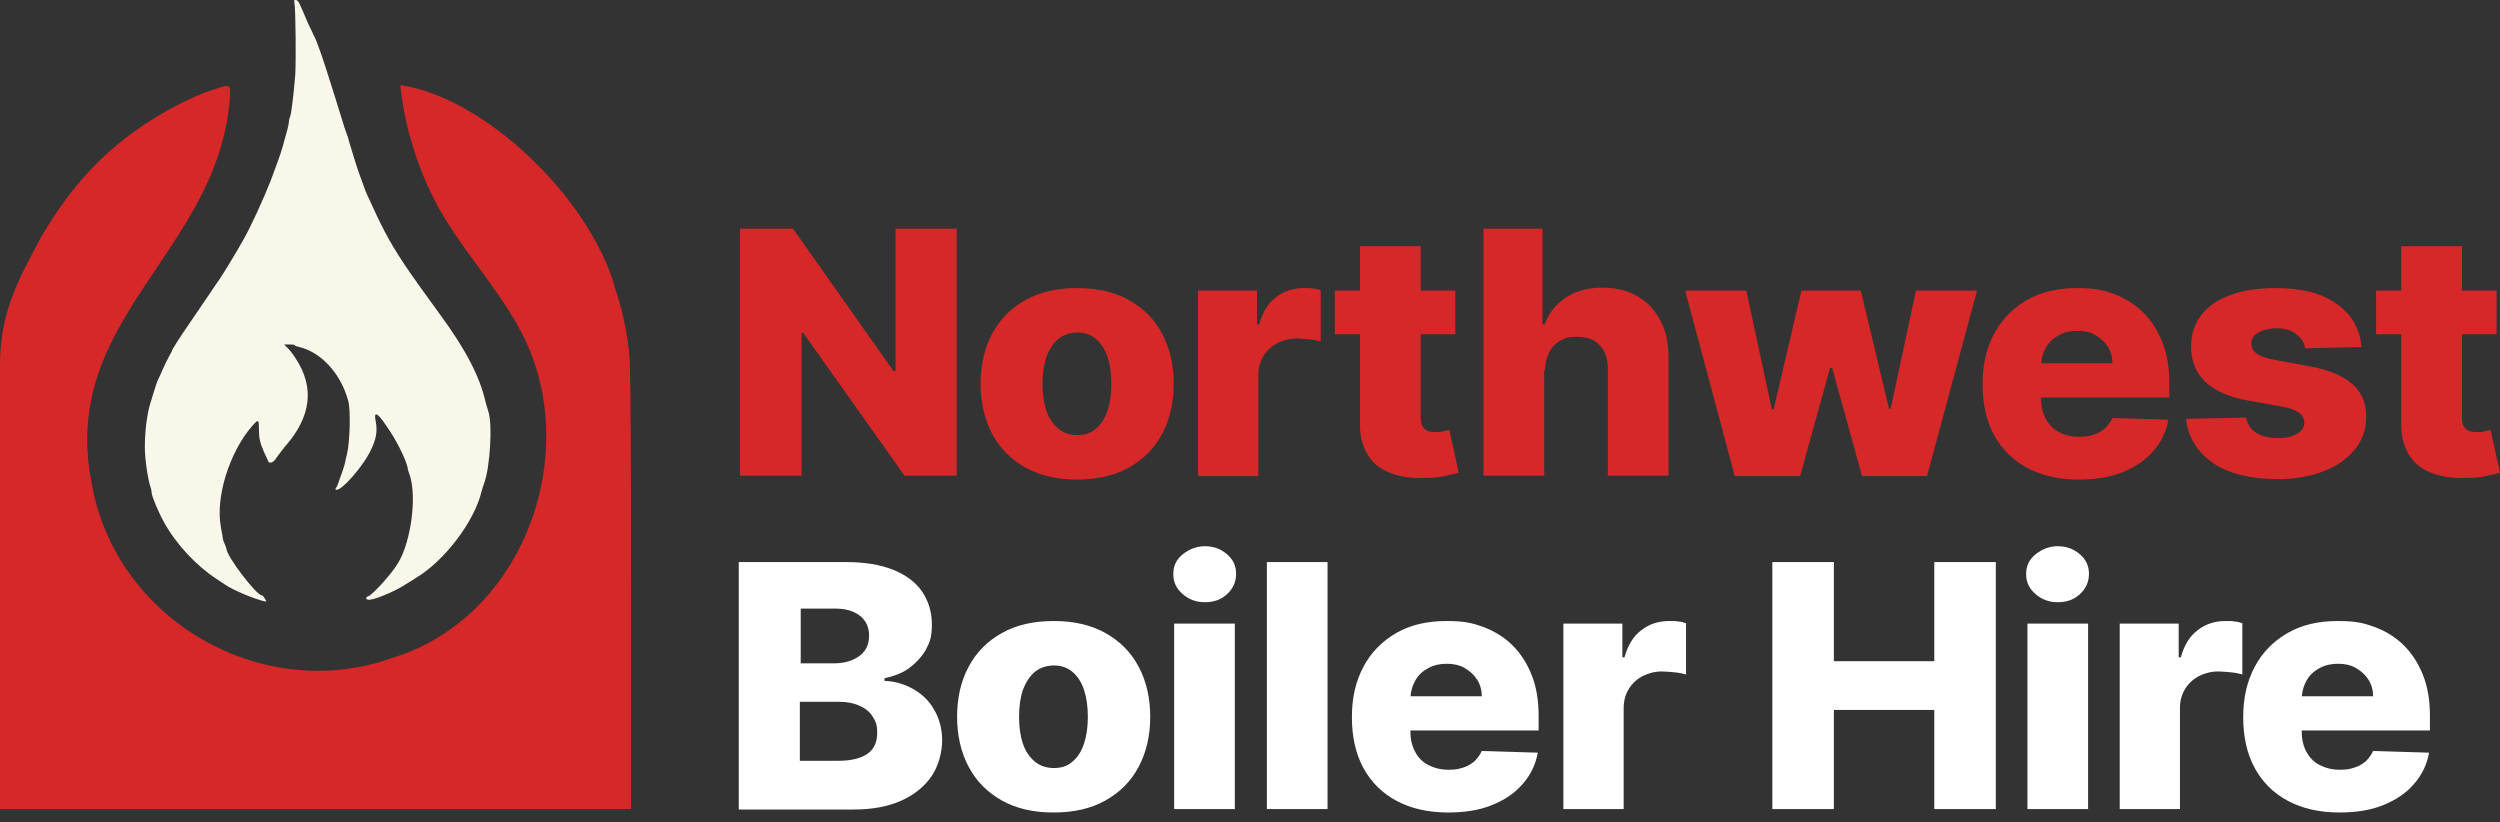 <svg xmlns="http://www.w3.org/2000/svg" width="225" height="74" viewBox="0 0 225 74" fill="none"><rect x="0" y="0" width="225" height="74" fill="#333333" stroke="none"/><g clip-path="url(#clip0_14_442)"><path fill-rule="evenodd" clip-rule="evenodd" d="M36.032 7.693C36.417 11.617 37.878 16.156 39.993 19.579C42.416 23.58 45.838 27.157 47.607 31.35C52.068 42.005 46.646 55.738 35.34 59.2C23.765 63.393 10.46 55.93 8.268 43.583C5.23 28.658 19.689 22.734 20.689 8.77C20.804 7.578 20.689 7.54 19.304 8.04C18.035 8.424 17.112 8.886 15.959 9.463C10.498 12.309 6.73 16.079 3.653 21.426C1.73 25.042 0 28.042 0 32.812V72.817H56.798V55.123C56.798 40.659 56.76 35.235 56.683 32.735C56.606 30.235 55.837 27.273 55.337 25.888C54.952 24.388 54.26 22.888 53.414 21.387C49.684 14.771 42.224 8.54 35.994 7.655M38.532 50.66C38.455 50.737 38.455 50.853 38.609 50.853C38.763 50.853 38.724 50.814 38.724 50.737C38.724 50.622 38.647 50.584 38.532 50.66Z" fill="#D62828"></path><path fill-rule="evenodd" clip-rule="evenodd" d="M26.495 0.231C26.611 0.769 26.649 5.616 26.572 6.732C26.419 8.617 26.226 10.194 26.111 10.501C26.034 10.655 25.995 10.886 25.995 11.001C25.995 11.194 25.88 11.655 25.419 13.271C25.226 13.925 25.034 14.463 24.342 16.31C23.803 17.695 22.573 20.426 21.881 21.618C21.304 22.657 20.15 24.542 19.766 25.119C19.535 25.426 17.843 27.965 16.805 29.465C16.036 30.581 15.574 31.35 15.497 31.504C15.497 31.581 15.343 31.85 15.19 32.12C15.036 32.389 14.805 32.889 14.651 33.235C14.497 33.62 14.305 34.004 14.228 34.158C14.113 34.389 13.959 34.889 13.536 36.274C13.228 37.274 13.036 38.813 13.036 40.236C13.036 41.352 13.305 43.083 13.536 43.813C13.613 44.006 13.651 44.236 13.651 44.352C13.651 44.66 14.305 46.198 14.805 47.083C15.882 49.006 17.689 50.93 19.458 52.084L20.266 52.622C20.996 53.122 22.842 53.892 23.803 54.122H23.996C23.996 54.161 23.842 53.892 23.842 53.892C23.765 53.738 23.65 53.584 23.573 53.584C23.073 53.584 20.381 50.045 20.381 49.391C20.381 49.353 20.304 49.16 20.227 48.968C20.15 48.814 20.035 48.506 20.035 48.352C20.035 48.16 19.92 47.776 19.881 47.429C19.381 44.813 20.612 40.775 22.65 38.39C23.265 37.697 23.304 37.697 23.304 38.659C23.304 39.467 23.419 39.89 23.765 40.698C23.919 41.044 24.111 41.39 24.111 41.467C24.227 41.775 24.611 41.659 24.88 41.198C25.034 40.967 25.38 40.544 25.611 40.236C28.034 37.505 28.341 34.851 26.572 32.197C26.265 31.735 26.149 31.581 25.765 31.196L25.573 31.004H26.034C26.303 31.004 26.495 31.004 26.534 31.081C26.534 31.119 26.765 31.196 26.957 31.235C28.956 31.735 30.687 33.658 31.341 36.082C31.571 36.889 31.494 39.813 31.225 40.89C31.148 41.159 31.072 41.505 31.033 41.736C30.956 42.044 30.687 42.813 30.379 43.66C30.302 43.813 30.226 43.967 30.187 44.006C30.149 44.006 30.187 44.083 30.302 44.083C30.802 44.083 32.533 42.121 33.264 40.736C33.879 39.544 33.994 38.813 33.802 37.851C33.648 37.082 33.917 37.12 34.494 37.928C34.571 38.043 34.725 38.274 34.84 38.428C35.609 39.505 36.494 41.236 36.686 42.082C36.686 42.198 36.801 42.583 36.917 42.89C37.493 44.813 36.994 48.66 35.878 50.584C35.34 51.545 33.571 53.507 33.148 53.661C32.802 53.776 32.956 54.045 33.34 53.969C33.956 53.892 35.801 53.084 36.455 52.622C36.571 52.545 36.994 52.315 37.378 52.045C39.955 50.545 42.685 46.968 43.339 44.236C43.377 44.044 43.492 43.736 43.569 43.506C44.108 42.082 44.339 38.159 43.954 37.043C43.877 36.812 43.762 36.389 43.685 36.12C43.185 33.928 41.954 31.504 39.608 28.311C38.416 26.657 37.878 25.927 37.686 25.657C37.57 25.503 37.224 24.965 36.878 24.503C35.34 22.272 34.532 20.81 33.494 18.502C33.34 18.195 33.148 17.733 33.033 17.502C32.917 17.271 32.84 17.041 32.84 17.041C32.84 17.002 32.571 16.31 32.379 15.771C32.225 15.425 31.494 13.002 31.379 12.617C31.341 12.386 31.264 12.194 31.225 12.117C31.225 12.079 31.033 11.617 30.879 11.078C30.11 8.617 29.918 7.963 29.726 7.386C29.187 5.655 28.572 3.808 28.264 3.231C28.187 3.116 27.995 2.616 27.764 2.193C26.88 0.115 26.88 0.077 26.649 0C26.457 0 26.457 0 26.495 0.231Z" fill="#F9F7EA"></path><path d="M86.1 20.58V42.813H81.409L72.295 29.965H72.141V42.813H66.603V20.58H71.372L80.409 33.389H80.601V20.58H86.139H86.1ZM96.945 43.159C95.137 43.159 93.599 42.813 92.291 42.082C90.984 41.352 89.984 40.351 89.292 39.044C88.6 37.736 88.254 36.236 88.254 34.543C88.254 32.85 88.6 31.312 89.292 30.042C89.984 28.735 90.984 27.734 92.291 27.003C93.599 26.273 95.137 25.926 96.945 25.926C98.752 25.926 100.29 26.273 101.598 27.003C102.905 27.734 103.905 28.735 104.597 30.042C105.289 31.35 105.635 32.85 105.635 34.543C105.635 36.236 105.289 37.736 104.597 39.044C103.905 40.351 102.905 41.352 101.598 42.082C100.29 42.813 98.752 43.159 96.945 43.159ZM96.983 39.159C97.637 39.159 98.213 38.967 98.636 38.582C99.098 38.197 99.444 37.659 99.675 36.966C99.906 36.274 100.021 35.466 100.021 34.543C100.021 33.62 99.906 32.812 99.675 32.12C99.444 31.427 99.098 30.889 98.636 30.504C98.175 30.119 97.637 29.927 96.983 29.927C96.329 29.927 95.714 30.119 95.252 30.504C94.791 30.889 94.445 31.427 94.176 32.12C93.945 32.812 93.83 33.62 93.83 34.543C93.83 35.466 93.945 36.274 94.176 36.966C94.406 37.659 94.791 38.197 95.252 38.582C95.714 38.967 96.291 39.159 96.983 39.159ZM107.827 42.852V26.157H113.134V29.196H113.326C113.634 28.081 114.134 27.273 114.864 26.734C115.557 26.196 116.403 25.926 117.326 25.926C118.249 25.926 117.826 25.926 118.095 25.965C118.364 25.965 118.595 26.042 118.864 26.119V30.735C118.595 30.658 118.249 30.581 117.826 30.542C117.403 30.504 117.018 30.465 116.71 30.465C116.057 30.465 115.48 30.619 114.941 30.889C114.441 31.158 114.018 31.543 113.711 32.043C113.403 32.543 113.249 33.12 113.249 33.774V42.852H107.789H107.827ZM130.977 26.157V30.081H120.133V26.157H130.977ZM122.402 22.157H127.862V37.582C127.862 37.889 127.901 38.159 128.016 38.351C128.131 38.544 128.285 38.697 128.478 38.774C128.67 38.851 128.939 38.89 129.247 38.89C129.554 38.89 129.67 38.89 129.9 38.813C130.131 38.774 130.323 38.736 130.439 38.697L131.285 42.544C131.016 42.621 130.669 42.698 130.17 42.813C129.708 42.929 129.131 43.006 128.478 43.006C127.209 43.083 126.093 42.929 125.17 42.582C124.247 42.236 123.555 41.698 123.094 40.928C122.632 40.159 122.363 39.236 122.402 38.12V22.08V22.157ZM138.976 33.312V42.813H133.515V20.58H138.822V29.196H139.014C139.399 28.157 140.052 27.35 140.937 26.773C141.821 26.196 142.898 25.888 144.206 25.888C145.513 25.888 146.474 26.157 147.359 26.657C148.243 27.157 148.936 27.888 149.435 28.85C149.935 29.773 150.166 30.889 150.166 32.158V42.813H144.706V33.235C144.706 32.312 144.475 31.581 143.975 31.081C143.475 30.542 142.821 30.312 141.937 30.312C141.052 30.312 140.86 30.427 140.437 30.658C140.014 30.889 139.668 31.235 139.437 31.696C139.206 32.158 139.053 32.697 139.053 33.312H138.976ZM156.127 42.852L151.666 26.157H157.165L159.472 36.851H159.626L162.126 26.157H167.471L170.009 36.774H170.163L172.432 26.157H177.931L173.431 42.852H167.586L164.894 33.12H164.702L162.01 42.852H156.127ZM187.121 43.159C185.314 43.159 183.776 42.813 182.468 42.121C181.161 41.428 180.161 40.428 179.469 39.159C178.777 37.889 178.431 36.351 178.431 34.581C178.431 32.812 178.777 31.35 179.469 30.042C180.161 28.735 181.161 27.734 182.43 27.003C183.699 26.273 185.199 25.926 186.929 25.926C188.66 25.926 189.275 26.119 190.275 26.465C191.274 26.85 192.159 27.388 192.89 28.119C193.62 28.85 194.197 29.735 194.62 30.812C195.043 31.889 195.235 33.081 195.235 34.466V35.774H180.276V32.697H190.121C190.121 32.12 189.967 31.619 189.698 31.196C189.429 30.773 189.044 30.427 188.583 30.158C188.121 29.889 187.583 29.773 186.968 29.773C186.352 29.773 185.814 29.889 185.314 30.158C184.814 30.427 184.429 30.773 184.16 31.235C183.891 31.696 183.737 32.197 183.699 32.773V35.928C183.699 36.62 183.853 37.197 184.122 37.697C184.391 38.197 184.776 38.62 185.314 38.89C185.852 39.159 186.429 39.313 187.121 39.313C187.814 39.313 188.044 39.236 188.429 39.12C188.813 39.005 189.159 38.813 189.467 38.544C189.736 38.274 189.967 37.967 190.121 37.62L195.158 37.774C194.966 38.851 194.505 39.813 193.774 40.621C193.082 41.428 192.159 42.044 191.005 42.505C189.852 42.967 188.544 43.159 187.044 43.159H187.121ZM212.502 31.235L207.464 31.35C207.426 31.004 207.272 30.696 207.041 30.427C206.81 30.158 206.503 29.927 206.157 29.773C205.772 29.619 205.349 29.542 204.888 29.542C204.426 29.542 203.695 29.658 203.272 29.927C202.811 30.158 202.619 30.504 202.619 30.927C202.619 31.235 202.734 31.543 203.042 31.773C203.311 32.004 203.811 32.197 204.541 32.35L207.849 32.966C209.579 33.273 210.848 33.812 211.694 34.543C212.54 35.274 212.963 36.274 212.963 37.466C212.963 38.62 212.617 39.62 211.925 40.467C211.233 41.313 210.31 41.967 209.079 42.429C207.887 42.89 206.503 43.121 204.964 43.121C202.503 43.121 200.581 42.621 199.158 41.659C197.735 40.659 196.927 39.351 196.735 37.697L202.157 37.582C202.273 38.197 202.58 38.659 203.08 38.967C203.58 39.274 204.234 39.428 205.003 39.428C205.772 39.428 206.272 39.313 206.733 39.044C207.156 38.774 207.387 38.467 207.387 38.043C207.387 37.659 207.195 37.351 206.887 37.12C206.541 36.889 206.041 36.697 205.311 36.582L202.311 36.043C200.581 35.735 199.312 35.158 198.466 34.351C197.62 33.543 197.197 32.466 197.197 31.196C197.197 30.081 197.504 29.119 198.119 28.35C198.735 27.542 199.619 26.965 200.773 26.542C201.926 26.119 203.272 25.926 204.811 25.926C207.156 25.926 208.964 26.388 210.31 27.35C211.656 28.311 212.386 29.581 212.54 31.235H212.502ZM224.692 26.157V30.081H213.848V26.157H224.692ZM216.116 22.157H221.577V37.582C221.577 37.889 221.615 38.159 221.731 38.351C221.846 38.544 222 38.697 222.192 38.774C222.385 38.851 222.654 38.89 222.961 38.89C223.269 38.89 223.384 38.89 223.615 38.813C223.846 38.774 224.038 38.736 224.153 38.697L224.999 42.544C224.73 42.621 224.384 42.698 223.884 42.813C223.423 42.929 222.846 43.006 222.192 43.006C220.923 43.083 219.808 42.929 218.885 42.582C217.962 42.236 217.27 41.698 216.809 40.928C216.347 40.159 216.078 39.236 216.116 38.12V22.08V22.157Z" fill="#D62828"></path><path d="M66.488 72.817V50.584H76.064C77.794 50.584 79.217 50.814 80.371 51.276C81.524 51.737 82.409 52.392 82.986 53.238C83.562 54.084 83.87 55.084 83.87 56.2C83.87 57.315 83.678 57.815 83.332 58.469C82.947 59.123 82.447 59.662 81.832 60.123C81.216 60.585 80.447 60.854 79.601 61.046V61.277C80.524 61.316 81.37 61.547 82.178 62.008C82.947 62.431 83.601 63.047 84.062 63.855C84.524 64.624 84.793 65.585 84.793 66.624C84.793 67.663 84.485 68.894 83.87 69.817C83.255 70.74 82.332 71.509 81.14 72.048C79.948 72.586 78.525 72.856 76.833 72.856H66.527L66.488 72.817ZM72.026 59.7H75.102C75.718 59.7 76.256 59.585 76.717 59.392C77.179 59.2 77.563 58.931 77.832 58.546C78.102 58.161 78.217 57.738 78.217 57.2C78.217 56.469 77.948 55.853 77.409 55.43C76.871 55.007 76.141 54.776 75.218 54.776H72.064V59.662L72.026 59.7ZM72.026 68.471H75.448C76.64 68.471 77.525 68.24 78.102 67.817C78.678 67.393 78.948 66.778 78.948 65.97C78.948 65.162 78.794 64.893 78.525 64.47C78.255 64.047 77.871 63.739 77.333 63.508C76.833 63.278 76.217 63.162 75.525 63.162H71.987V68.471H72.026ZM94.83 73.125C93.022 73.125 91.484 72.779 90.177 72.048C88.869 71.317 87.869 70.317 87.177 69.009C86.485 67.701 86.139 66.201 86.139 64.508C86.139 62.816 86.485 61.277 87.177 60.008C87.869 58.7 88.869 57.7 90.177 56.969C91.484 56.238 93.022 55.892 94.83 55.892C96.637 55.892 98.175 56.238 99.483 56.969C100.79 57.7 101.79 58.7 102.482 60.008C103.174 61.316 103.52 62.816 103.52 64.508C103.52 66.201 103.174 67.701 102.482 69.009C101.79 70.317 100.79 71.317 99.483 72.048C98.175 72.779 96.637 73.125 94.83 73.125ZM94.868 69.124C95.522 69.124 96.099 68.932 96.522 68.547C96.983 68.163 97.329 67.624 97.56 66.932C97.791 66.239 97.906 65.432 97.906 64.508C97.906 63.585 97.791 62.777 97.56 62.085C97.329 61.393 96.983 60.854 96.522 60.469C96.06 60.085 95.522 59.892 94.868 59.892C94.214 59.892 93.599 60.085 93.138 60.469C92.676 60.854 92.33 61.393 92.061 62.085C91.83 62.777 91.715 63.585 91.715 64.508C91.715 65.432 91.83 66.239 92.061 66.932C92.292 67.624 92.676 68.163 93.138 68.547C93.599 68.932 94.176 69.124 94.868 69.124ZM108.443 54.199C107.674 54.199 107.02 53.969 106.443 53.468C105.866 52.968 105.597 52.392 105.597 51.661C105.597 50.93 105.866 50.353 106.443 49.891C107.02 49.429 107.674 49.16 108.443 49.16C109.212 49.16 109.866 49.391 110.442 49.891C111.019 50.391 111.25 50.968 111.25 51.661C111.25 52.353 110.981 52.968 110.442 53.468C109.904 53.969 109.25 54.199 108.443 54.199ZM105.674 72.817V56.123H111.135V72.817H105.674ZM119.479 50.584V72.817H114.019V50.584H119.479ZM130.362 73.125C128.555 73.125 127.016 72.779 125.709 72.086C124.401 71.394 123.402 70.394 122.709 69.124C122.017 67.855 121.671 66.316 121.671 64.547C121.671 62.777 122.017 61.316 122.709 60.008C123.402 58.7 124.401 57.7 125.67 56.969C126.94 56.238 128.439 55.892 130.17 55.892C131.9 55.892 132.515 56.084 133.515 56.431C134.515 56.815 135.4 57.354 136.13 58.084C136.861 58.815 137.438 59.7 137.861 60.777C138.284 61.854 138.476 63.047 138.476 64.431V65.739H123.517V62.662H133.361C133.361 62.085 133.208 61.585 132.938 61.162C132.669 60.739 132.285 60.392 131.823 60.123C131.362 59.854 130.823 59.739 130.208 59.739C129.593 59.739 129.055 59.854 128.555 60.123C128.055 60.392 127.67 60.739 127.401 61.2C127.132 61.662 126.978 62.162 126.94 62.739V65.893C126.94 66.586 127.093 67.163 127.363 67.663C127.632 68.163 128.016 68.586 128.555 68.855C129.093 69.124 129.67 69.278 130.362 69.278C131.054 69.278 131.285 69.201 131.669 69.086C132.054 68.971 132.4 68.778 132.708 68.509C132.977 68.24 133.208 67.932 133.361 67.586L138.399 67.74C138.207 68.817 137.745 69.778 137.015 70.586C136.323 71.394 135.4 72.009 134.246 72.471C133.092 72.933 131.785 73.125 130.285 73.125H130.362ZM140.706 72.817V56.123H146.013V59.162H146.205C146.513 58.046 147.013 57.238 147.744 56.7C148.436 56.161 149.282 55.892 150.205 55.892C151.128 55.892 150.705 55.892 150.974 55.93C151.243 55.93 151.474 56.007 151.743 56.084V60.7C151.474 60.623 151.128 60.546 150.705 60.508C150.282 60.469 149.897 60.431 149.589 60.431C148.936 60.431 148.359 60.585 147.821 60.854C147.321 61.123 146.898 61.508 146.59 62.008C146.282 62.508 146.129 63.085 146.129 63.739V72.817H140.668H140.706ZM159.511 72.817V50.584H165.048V59.508H174.085V50.584H179.623V72.817H174.085V63.893H165.048V72.817H159.511ZM185.199 54.199C184.43 54.199 183.776 53.969 183.199 53.468C182.622 52.968 182.353 52.392 182.353 51.661C182.353 50.93 182.622 50.353 183.199 49.891C183.776 49.429 184.43 49.16 185.199 49.16C185.968 49.16 186.622 49.391 187.198 49.891C187.775 50.391 188.006 50.968 188.006 51.661C188.006 52.353 187.737 52.968 187.198 53.468C186.66 53.969 186.006 54.199 185.199 54.199ZM182.469 72.817V56.123H187.929V72.817H182.469ZM190.775 72.817V56.123H196.082V59.162H196.274C196.581 58.046 197.081 57.238 197.812 56.7C198.504 56.161 199.35 55.892 200.273 55.892C201.196 55.892 200.773 55.892 201.042 55.93C201.311 55.93 201.542 56.007 201.811 56.084V60.7C201.542 60.623 201.196 60.546 200.773 60.508C200.35 60.469 199.966 60.431 199.658 60.431C199.004 60.431 198.427 60.585 197.889 60.854C197.389 61.123 196.966 61.508 196.658 62.008C196.351 62.508 196.197 63.085 196.197 63.739V72.817H190.736H190.775ZM210.579 73.125C208.772 73.125 207.234 72.779 205.926 72.086C204.619 71.394 203.619 70.394 202.927 69.124C202.234 67.855 201.888 66.316 201.888 64.547C201.888 62.777 202.234 61.316 202.927 60.008C203.619 58.7 204.619 57.7 205.888 56.969C207.157 56.238 208.656 55.892 210.387 55.892C212.117 55.892 212.733 56.084 213.732 56.431C214.732 56.815 215.617 57.354 216.347 58.084C217.078 58.815 217.655 59.7 218.078 60.777C218.501 61.854 218.693 63.047 218.693 64.431V65.739H203.734V62.662H213.579C213.579 62.085 213.425 61.585 213.156 61.162C212.886 60.739 212.502 60.392 212.04 60.123C211.579 59.854 211.041 59.739 210.425 59.739C209.81 59.739 209.272 59.854 208.772 60.123C208.272 60.392 207.887 60.739 207.618 61.2C207.349 61.662 207.195 62.162 207.157 62.739V65.893C207.157 66.586 207.31 67.163 207.58 67.663C207.849 68.163 208.233 68.586 208.772 68.855C209.31 69.124 209.887 69.278 210.579 69.278C211.271 69.278 211.502 69.201 211.887 69.086C212.271 68.971 212.617 68.778 212.925 68.509C213.194 68.24 213.425 67.932 213.579 67.586L218.616 67.74C218.424 68.817 217.962 69.778 217.232 70.586C216.54 71.394 215.617 72.009 214.463 72.471C213.309 72.933 212.002 73.125 210.502 73.125H210.579Z" fill="white"></path></g><defs><clipPath id="clip0_14_442"><rect width="225" height="73.125" fill="white"></rect></clipPath></defs></svg>